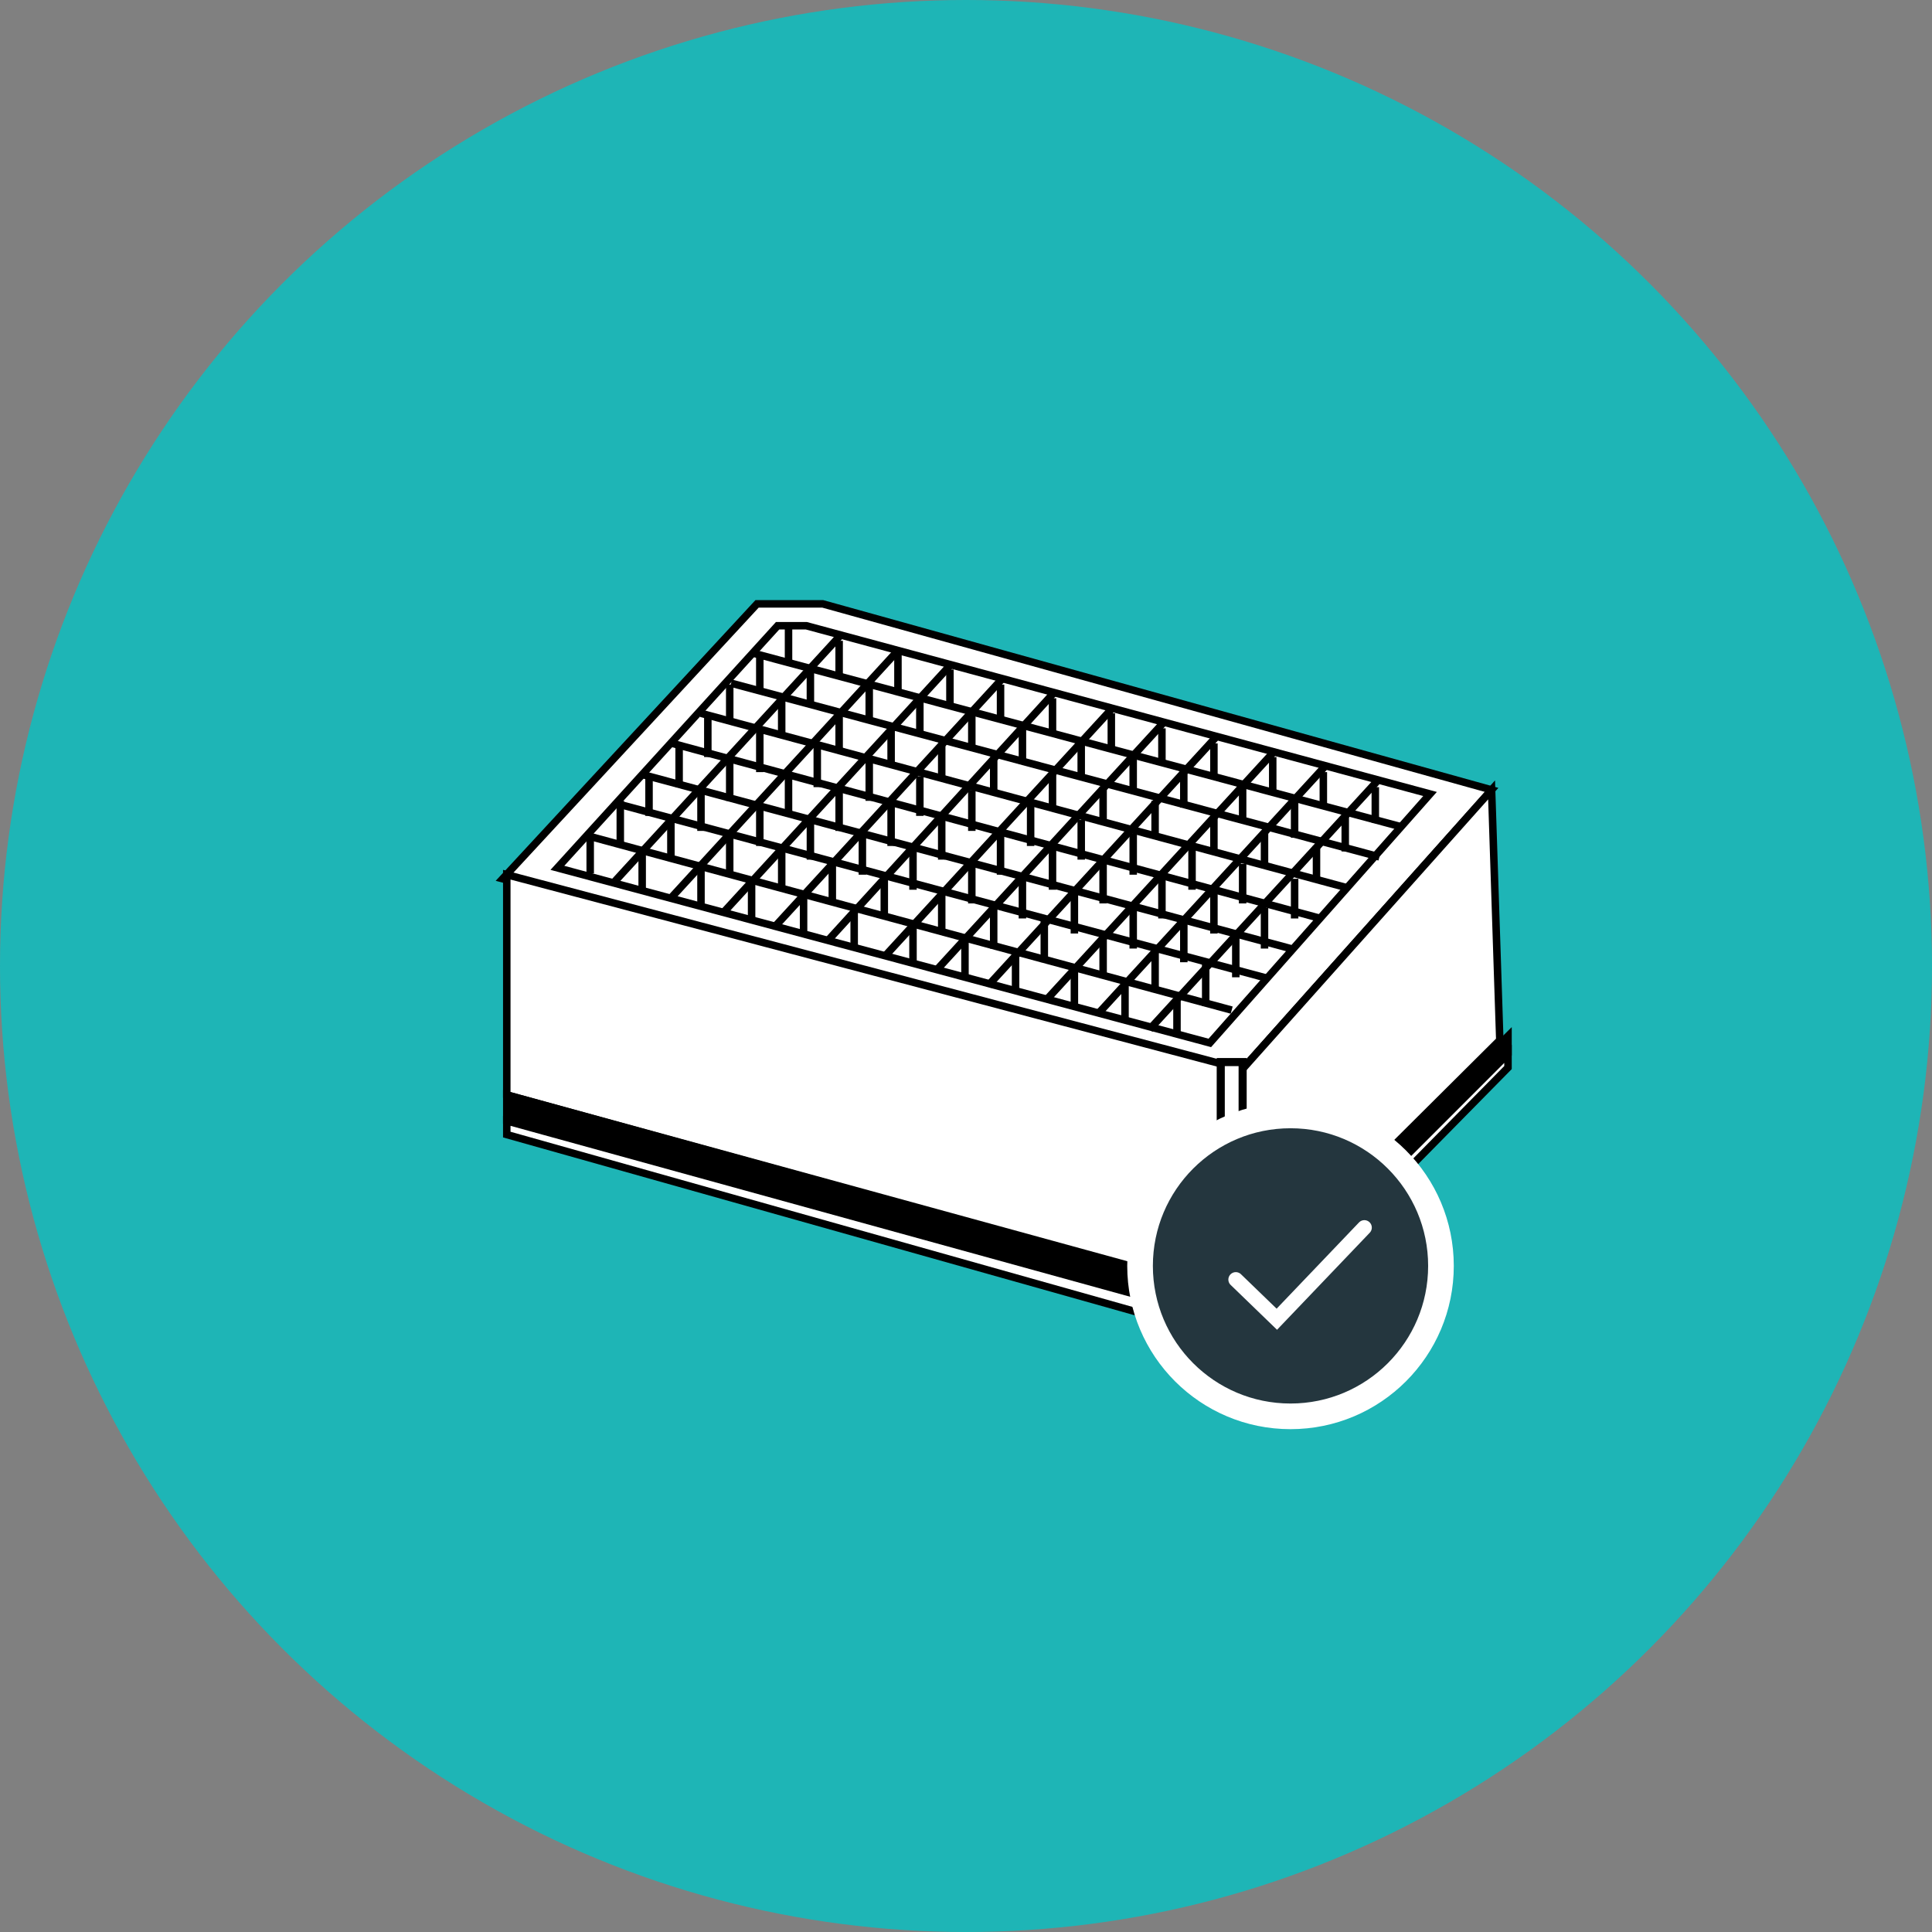 <svg width="113" height="113" viewBox="0 0 113 113" fill="none" xmlns="http://www.w3.org/2000/svg">
<rect x="0" y="0" width="113" height="113" fill="#808080" stroke="none"/>
<circle cx="56.5" cy="56.5" r="56.5" fill="#1EB5B6"/>
<path d="M48.12 35.319H44.28L29.4 51.399L71.4 62.519H72.68L87.24 46.199L48.12 35.319Z" fill="white" stroke="black" stroke-width="0.438" stroke-miterlimit="10"/>
<path d="M32.601 50.759L45.481 36.599H47.161L83.641 46.439L70.761 60.999L32.601 50.759Z" fill="white" stroke="black" stroke-width="0.438" stroke-miterlimit="10"/>
<path d="M44.04 38.199L81.96 48.359" stroke="black" stroke-width="0.438" stroke-miterlimit="10"/>
<path d="M42.76 39.959L80.68 50.119" stroke="black" stroke-width="0.438" stroke-miterlimit="10"/>
<path d="M41 41.72L78.92 51.96" stroke="black" stroke-width="0.438" stroke-miterlimit="10"/>
<path d="M39.32 43.48L77.24 53.719" stroke="black" stroke-width="0.438" stroke-miterlimit="10"/>
<path d="M37.641 45.319L75.481 55.479" stroke="black" stroke-width="0.438" stroke-miterlimit="10"/>
<path d="M36.36 47.08L74.2 57.24" stroke="black" stroke-width="0.438" stroke-miterlimit="10"/>
<path d="M34.2 48.84L72.04 59.08" stroke="black" stroke-width="0.438" stroke-miterlimit="10"/>
<path d="M46.12 36.759V38.679" stroke="black" stroke-width="0.438" stroke-miterlimit="10"/>
<path d="M44.44 38.279V40.359" stroke="black" stroke-width="0.438" stroke-miterlimit="10"/>
<path d="M42.681 40.039V42.119" stroke="black" stroke-width="0.438" stroke-miterlimit="10"/>
<path d="M41.4 41.959V44.279" stroke="black" stroke-width="0.438" stroke-miterlimit="10"/>
<path d="M39.721 43.639V46.039" stroke="black" stroke-width="0.438" stroke-miterlimit="10"/>
<path d="M37.961 45.4V47.72" stroke="black" stroke-width="0.438" stroke-miterlimit="10"/>
<path d="M36.28 46.839V49.479" stroke="black" stroke-width="0.438" stroke-miterlimit="10"/>
<path d="M34.52 48.999V51.079" stroke="black" stroke-width="0.438" stroke-miterlimit="10"/>
<path d="M49.16 37.159L35.88 51.639" stroke="black" stroke-width="0.438" stroke-miterlimit="10"/>
<path d="M49.08 37.48V39.559" stroke="black" stroke-width="0.438" stroke-miterlimit="10"/>
<path d="M47.399 39.159V41.239" stroke="black" stroke-width="0.438" stroke-miterlimit="10"/>
<path d="M45.72 40.84V43" stroke="black" stroke-width="0.438" stroke-miterlimit="10"/>
<path d="M44.44 42.76V45.16" stroke="black" stroke-width="0.438" stroke-miterlimit="10"/>
<path d="M42.68 44.52V46.84" stroke="black" stroke-width="0.438" stroke-miterlimit="10"/>
<path d="M41 46.199V48.599" stroke="black" stroke-width="0.438" stroke-miterlimit="10"/>
<path d="M39.24 47.72V50.28" stroke="black" stroke-width="0.438" stroke-miterlimit="10"/>
<path d="M37.56 49.879V51.959" stroke="black" stroke-width="0.438" stroke-miterlimit="10"/>
<path d="M52.6 37.959L39.32 52.439" stroke="black" stroke-width="0.438" stroke-miterlimit="10"/>
<path d="M52.52 38.278V40.358" stroke="black" stroke-width="0.438" stroke-miterlimit="10"/>
<path d="M50.84 40.039V42.119" stroke="black" stroke-width="0.438" stroke-miterlimit="10"/>
<path d="M49.08 41.719V43.799" stroke="black" stroke-width="0.438" stroke-miterlimit="10"/>
<path d="M47.801 43.639V46.039" stroke="black" stroke-width="0.438" stroke-miterlimit="10"/>
<path d="M46.12 45.399V47.719" stroke="black" stroke-width="0.438" stroke-miterlimit="10"/>
<path d="M44.44 47.079V49.479" stroke="black" stroke-width="0.438" stroke-miterlimit="10"/>
<path d="M42.68 48.599V51.159" stroke="black" stroke-width="0.438" stroke-miterlimit="10"/>
<path d="M41 50.759V52.839" stroke="black" stroke-width="0.438" stroke-miterlimit="10"/>
<path d="M55.64 38.84L42.36 53.32" stroke="black" stroke-width="0.438" stroke-miterlimit="10"/>
<path d="M55.56 39.159V41.239" stroke="black" stroke-width="0.438" stroke-miterlimit="10"/>
<path d="M53.801 40.84V43" stroke="black" stroke-width="0.438" stroke-miterlimit="10"/>
<path d="M52.12 42.6V44.68" stroke="black" stroke-width="0.438" stroke-miterlimit="10"/>
<path d="M50.841 44.52V46.84" stroke="black" stroke-width="0.438" stroke-miterlimit="10"/>
<path d="M49.08 46.2V48.6" stroke="black" stroke-width="0.438" stroke-miterlimit="10"/>
<path d="M47.4 47.96V50.28" stroke="black" stroke-width="0.438" stroke-miterlimit="10"/>
<path d="M45.721 49.48V52.039" stroke="black" stroke-width="0.438" stroke-miterlimit="10"/>
<path d="M43.96 51.56V53.72" stroke="black" stroke-width="0.438" stroke-miterlimit="10"/>
<path d="M58.6 39.72L45.32 54.2" stroke="black" stroke-width="0.438" stroke-miterlimit="10"/>
<path d="M58.52 40.04V42.12" stroke="black" stroke-width="0.438" stroke-miterlimit="10"/>
<path d="M56.84 41.72V43.8" stroke="black" stroke-width="0.438" stroke-miterlimit="10"/>
<path d="M55.08 43.48V45.559" stroke="black" stroke-width="0.438" stroke-miterlimit="10"/>
<path d="M53.801 45.4V47.72" stroke="black" stroke-width="0.438" stroke-miterlimit="10"/>
<path d="M52.12 47.08V49.48" stroke="black" stroke-width="0.438" stroke-miterlimit="10"/>
<path d="M50.44 48.76V51.16" stroke="black" stroke-width="0.438" stroke-miterlimit="10"/>
<path d="M48.681 50.28V52.84" stroke="black" stroke-width="0.438" stroke-miterlimit="10"/>
<path d="M47 52.44V54.52" stroke="black" stroke-width="0.438" stroke-miterlimit="10"/>
<path d="M61.64 40.52L48.36 55.08" stroke="black" stroke-width="0.438" stroke-miterlimit="10"/>
<path d="M61.56 40.84V43" stroke="black" stroke-width="0.438" stroke-miterlimit="10"/>
<path d="M59.801 42.599V44.679" stroke="black" stroke-width="0.438" stroke-miterlimit="10"/>
<path d="M58.12 44.279V46.359" stroke="black" stroke-width="0.438" stroke-miterlimit="10"/>
<path d="M56.841 46.199V48.599" stroke="black" stroke-width="0.438" stroke-miterlimit="10"/>
<path d="M55.08 47.959V50.279" stroke="black" stroke-width="0.438" stroke-miterlimit="10"/>
<path d="M53.4 49.64V52.04" stroke="black" stroke-width="0.438" stroke-miterlimit="10"/>
<path d="M51.721 51.159V53.719" stroke="black" stroke-width="0.438" stroke-miterlimit="10"/>
<path d="M49.96 53.319V55.399" stroke="black" stroke-width="0.438" stroke-miterlimit="10"/>
<path d="M65.08 41.4L51.8 55.88" stroke="black" stroke-width="0.438" stroke-miterlimit="10"/>
<path d="M65 41.72V43.8" stroke="black" stroke-width="0.438" stroke-miterlimit="10"/>
<path d="M63.239 43.48V45.56" stroke="black" stroke-width="0.438" stroke-miterlimit="10"/>
<path d="M61.56 45.16V47.24" stroke="black" stroke-width="0.438" stroke-miterlimit="10"/>
<path d="M60.28 47.08V49.48" stroke="black" stroke-width="0.438" stroke-miterlimit="10"/>
<path d="M58.52 48.76V51.16" stroke="black" stroke-width="0.438" stroke-miterlimit="10"/>
<path d="M56.84 50.52V52.84" stroke="black" stroke-width="0.438" stroke-miterlimit="10"/>
<path d="M55.08 52.039V54.599" stroke="black" stroke-width="0.438" stroke-miterlimit="10"/>
<path d="M53.4 54.119V56.279" stroke="black" stroke-width="0.438" stroke-miterlimit="10"/>
<path d="M68.04 42.279L54.76 56.759" stroke="black" stroke-width="0.438" stroke-miterlimit="10"/>
<path d="M67.959 42.599V44.679" stroke="black" stroke-width="0.438" stroke-miterlimit="10"/>
<path d="M66.279 44.279V46.359" stroke="black" stroke-width="0.438" stroke-miterlimit="10"/>
<path d="M64.519 46.039V48.119" stroke="black" stroke-width="0.438" stroke-miterlimit="10"/>
<path d="M63.24 47.959V50.279" stroke="black" stroke-width="0.438" stroke-miterlimit="10"/>
<path d="M61.56 49.639V52.039" stroke="black" stroke-width="0.438" stroke-miterlimit="10"/>
<path d="M59.8 51.399V53.719" stroke="black" stroke-width="0.438" stroke-miterlimit="10"/>
<path d="M58.119 52.84V55.48" stroke="black" stroke-width="0.438" stroke-miterlimit="10"/>
<path d="M56.44 54.999V57.079" stroke="black" stroke-width="0.438" stroke-miterlimit="10"/>
<path d="M71.08 43.159L57.8 57.639" stroke="black" stroke-width="0.438" stroke-miterlimit="10"/>
<path d="M71 43.48V45.559" stroke="black" stroke-width="0.438" stroke-miterlimit="10"/>
<path d="M69.239 45.159V47.239" stroke="black" stroke-width="0.438" stroke-miterlimit="10"/>
<path d="M67.56 46.84V49" stroke="black" stroke-width="0.438" stroke-miterlimit="10"/>
<path d="M66.28 48.76V51.16" stroke="black" stroke-width="0.438" stroke-miterlimit="10"/>
<path d="M64.519 50.52V52.84" stroke="black" stroke-width="0.438" stroke-miterlimit="10"/>
<path d="M62.84 52.199V54.599" stroke="black" stroke-width="0.438" stroke-miterlimit="10"/>
<path d="M61.08 53.72V56.28" stroke="black" stroke-width="0.438" stroke-miterlimit="10"/>
<path d="M59.399 55.879V57.959" stroke="black" stroke-width="0.438" stroke-miterlimit="10"/>
<path d="M74.52 43.959L61.24 58.439" stroke="black" stroke-width="0.438" stroke-miterlimit="10"/>
<path d="M74.44 44.278V46.358" stroke="black" stroke-width="0.438" stroke-miterlimit="10"/>
<path d="M72.68 46.039V48.119" stroke="black" stroke-width="0.438" stroke-miterlimit="10"/>
<path d="M71 47.719V49.799" stroke="black" stroke-width="0.438" stroke-miterlimit="10"/>
<path d="M69.721 49.639V52.039" stroke="black" stroke-width="0.438" stroke-miterlimit="10"/>
<path d="M67.96 51.399V53.719" stroke="black" stroke-width="0.438" stroke-miterlimit="10"/>
<path d="M66.28 53.079V55.479" stroke="black" stroke-width="0.438" stroke-miterlimit="10"/>
<path d="M64.52 54.599V57.159" stroke="black" stroke-width="0.438" stroke-miterlimit="10"/>
<path d="M62.84 56.759V58.839" stroke="black" stroke-width="0.438" stroke-miterlimit="10"/>
<path d="M77.48 44.84L64.2 59.32" stroke="black" stroke-width="0.438" stroke-miterlimit="10"/>
<path d="M77.4 45.159V47.239" stroke="black" stroke-width="0.438" stroke-miterlimit="10"/>
<path d="M75.72 46.84V49" stroke="black" stroke-width="0.438" stroke-miterlimit="10"/>
<path d="M73.96 48.6V50.68" stroke="black" stroke-width="0.438" stroke-miterlimit="10"/>
<path d="M72.68 50.52V52.84" stroke="black" stroke-width="0.438" stroke-miterlimit="10"/>
<path d="M71 52.2V54.6" stroke="black" stroke-width="0.438" stroke-miterlimit="10"/>
<path d="M69.24 53.96V56.28" stroke="black" stroke-width="0.438" stroke-miterlimit="10"/>
<path d="M67.561 55.48V58.039" stroke="black" stroke-width="0.438" stroke-miterlimit="10"/>
<path d="M65.8 57.56V59.72" stroke="black" stroke-width="0.438" stroke-miterlimit="10"/>
<path d="M80.52 45.72L67.24 60.2" stroke="black" stroke-width="0.438" stroke-miterlimit="10"/>
<path d="M80.44 46.04V48.12" stroke="black" stroke-width="0.438" stroke-miterlimit="10"/>
<path d="M78.681 47.72V49.8" stroke="black" stroke-width="0.438" stroke-miterlimit="10"/>
<path d="M77 49.48V51.559" stroke="black" stroke-width="0.438" stroke-miterlimit="10"/>
<path d="M75.721 51.4V53.72" stroke="black" stroke-width="0.438" stroke-miterlimit="10"/>
<path d="M73.96 53.08V55.48" stroke="black" stroke-width="0.438" stroke-miterlimit="10"/>
<path d="M72.28 54.76V57.16" stroke="black" stroke-width="0.438" stroke-miterlimit="10"/>
<path d="M70.52 56.28V58.84" stroke="black" stroke-width="0.438" stroke-miterlimit="10"/>
<path d="M68.84 58.44V60.52" stroke="black" stroke-width="0.438" stroke-miterlimit="10"/>
<path d="M29.641 64.039V51.159L71.641 62.279V75.559L29.641 64.039Z" fill="white" stroke="black" stroke-width="0.438" stroke-miterlimit="10"/>
<path d="M87.241 46.199L87.721 60.839L72.681 75.799V62.519L87.241 46.199Z" fill="white" stroke="black" stroke-width="0.438" stroke-miterlimit="10"/>
<path d="M72.68 62.119H71.4V78.119H72.68V62.119Z" fill="white" stroke="black" stroke-width="0.473" stroke-miterlimit="10"/>
<path d="M29.641 64.039V65.559L71.401 77.079V75.559L29.641 64.039Z" fill="black" stroke="black" stroke-width="0.438" stroke-miterlimit="10"/>
<path d="M71.401 77.08L29.641 65.56V66.36L71.401 78.12V77.08Z" fill="white" stroke="black" stroke-width="0.438" stroke-miterlimit="10"/>
<path d="M88.201 60.599L72.761 75.879V77.079L88.201 61.639V60.599Z" fill="black" stroke="black" stroke-width="0.438" stroke-miterlimit="10"/>
<path d="M88.201 61.64L72.761 77.08V78.12L88.201 62.44V61.64Z" fill="white" stroke="black" stroke-width="0.438" stroke-miterlimit="10"/>
<path d="M75.48 82.84C80.34 82.84 84.28 78.9 84.28 74.04C84.28 69.18 80.34 65.24 75.48 65.24C70.62 65.24 66.68 69.18 66.68 74.04C66.68 78.9 70.62 82.84 75.48 82.84Z" fill="#24363E" stroke="white" stroke-width="1.5" stroke-miterlimit="10"/>
<path d="M79.8 71.8L74.68 77.16L72.28 74.84" fill="#24363E"/>
<path d="M79.8 71.8L74.68 77.16L72.28 74.84" stroke="white" stroke-width="0.87" stroke-miterlimit="10" stroke-linecap="round"/>
</svg>
